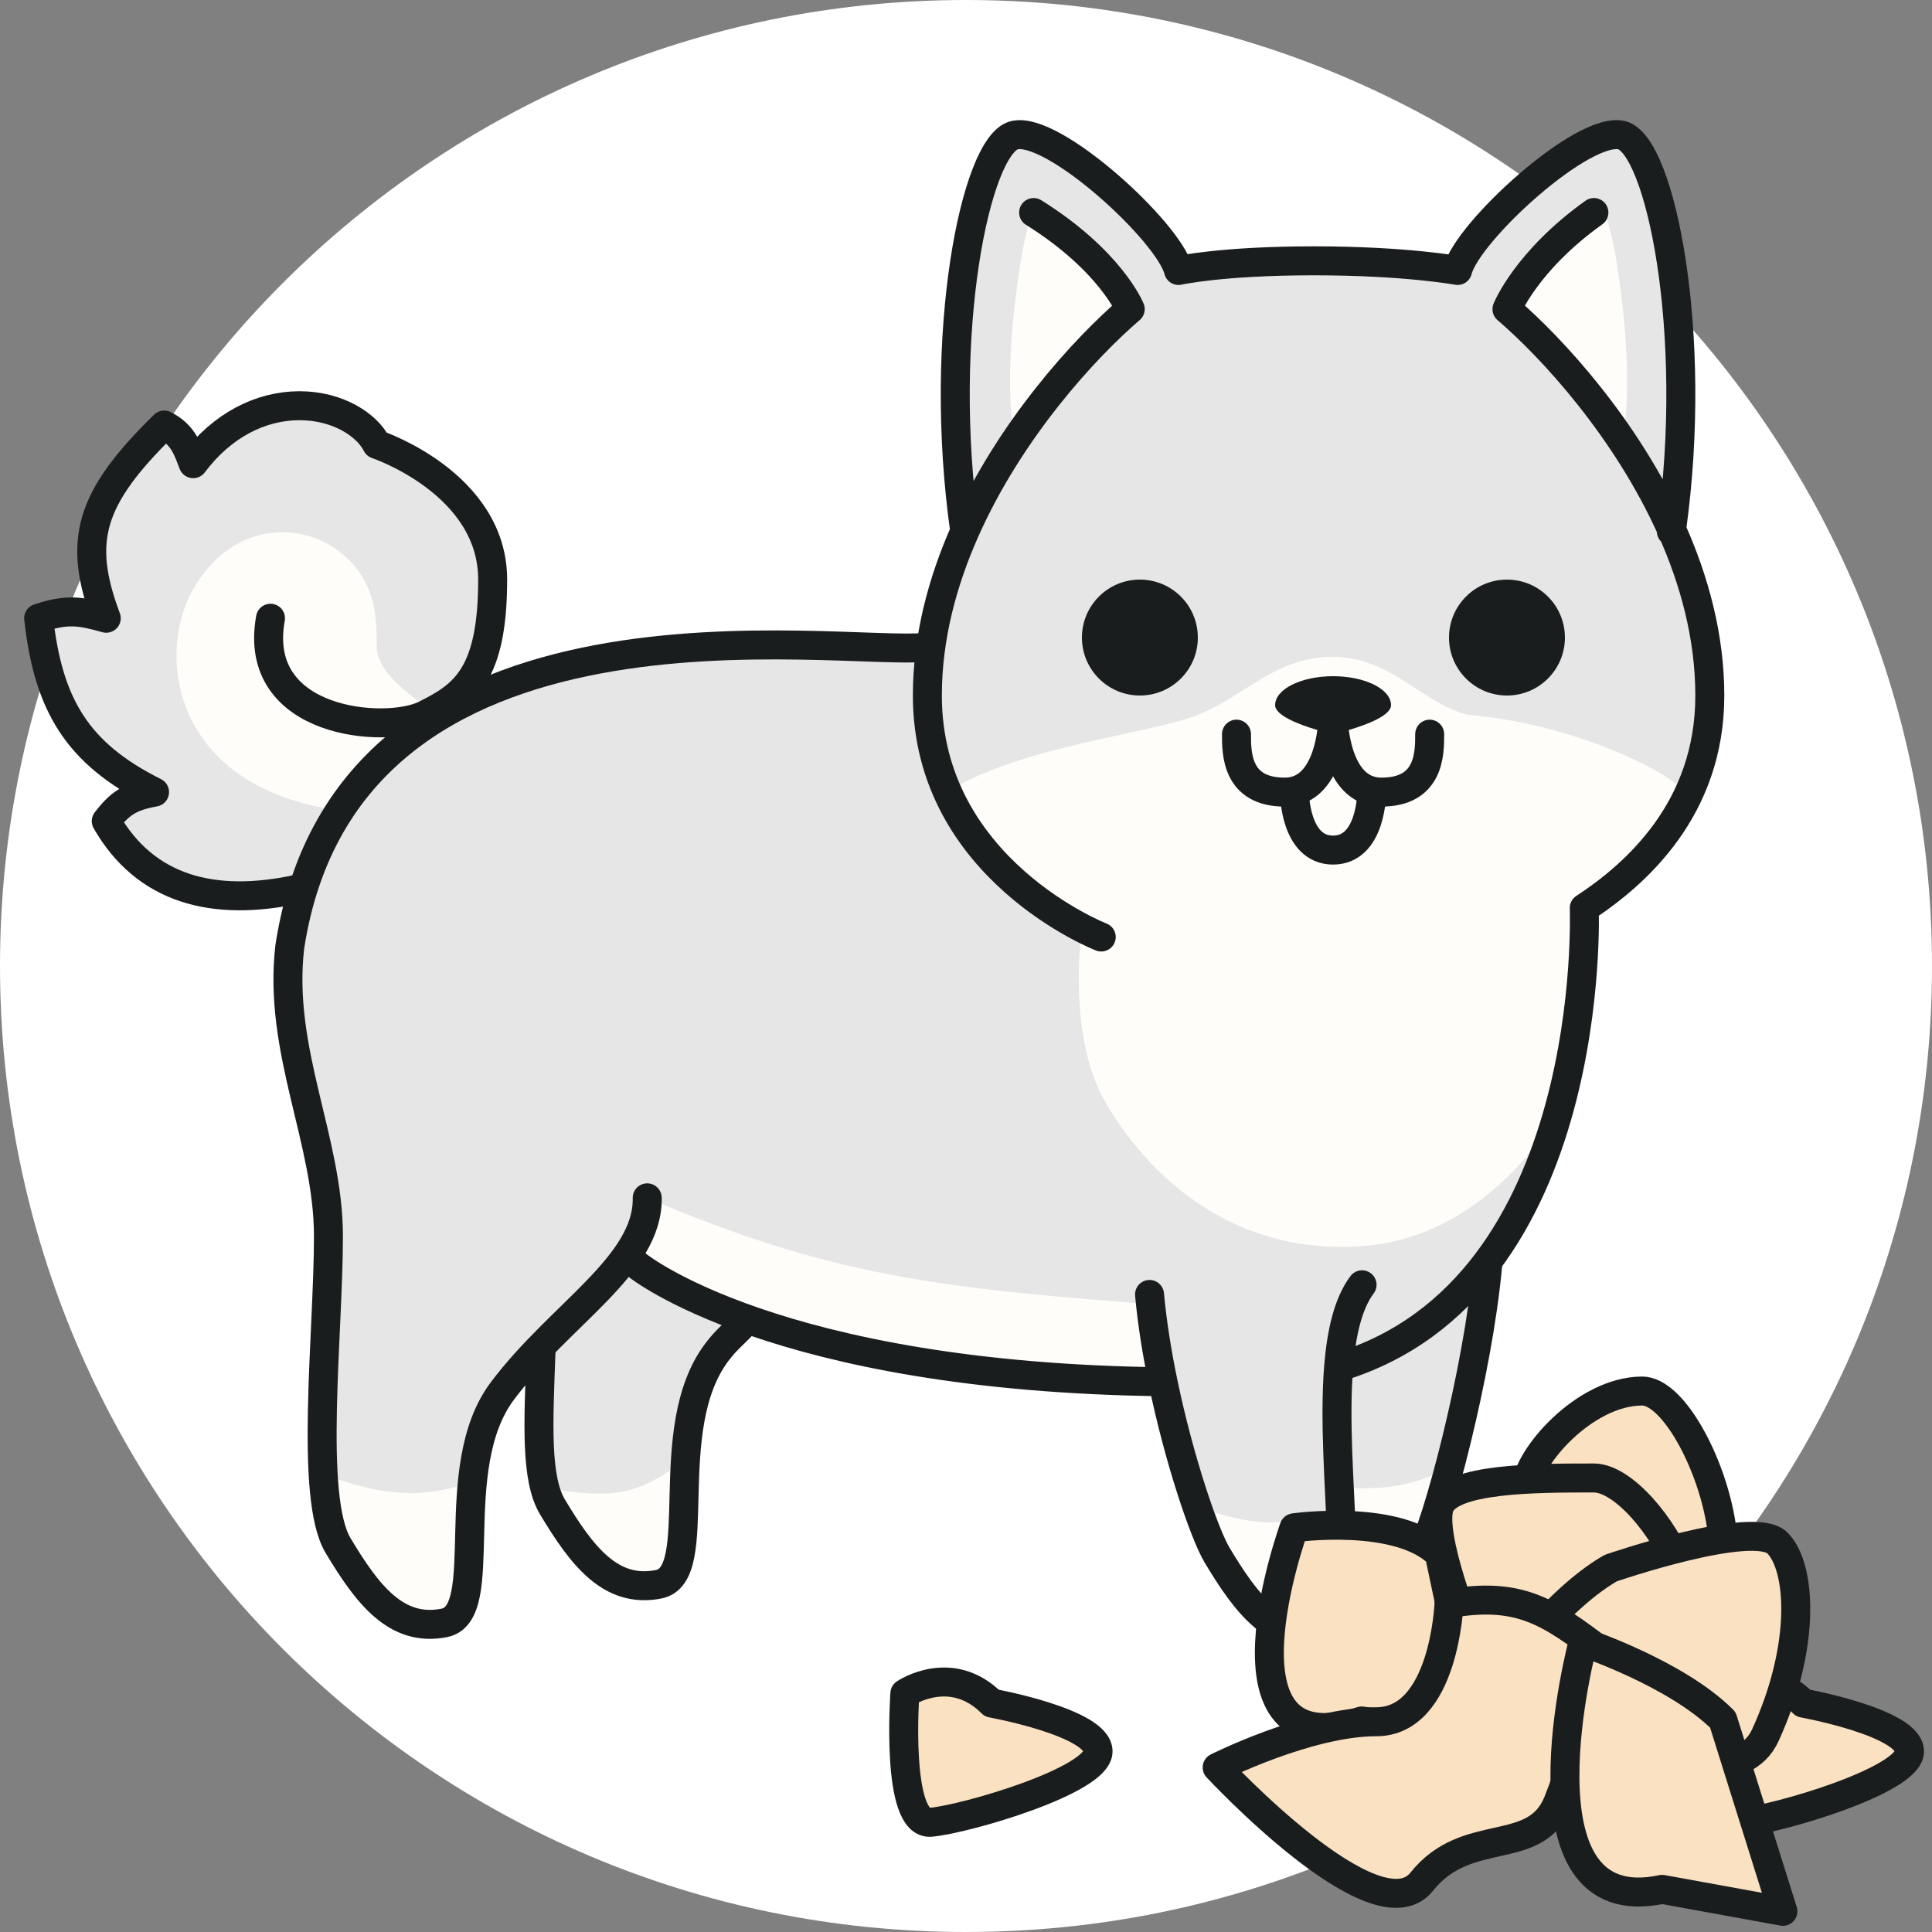 <svg width="140" height="140" viewBox="0 0 140 140" fill="none" xmlns="http://www.w3.org/2000/svg">
<rect x="0" y="0" width="140" height="140" fill="#808080" stroke="none"/>
<path d="M0 70C0 31.34 31.34 0 70 0C108.66 0 140 31.34 140 70C140 108.66 108.66 140 70 140C31.34 140 0 108.66 0 70Z" fill="white"/>
<path d="M21.7 64.4C15.4 65.8 10.5 64.4 7.7 59.5C8.668 58.252 9.371 57.725 11.2 57.4C5.6 54.6 3.5 51.1 2.8 44.8C4.9 44.1 5.844 44.284 7.7 44.8C5.6 39.2 6.464 36.109 11.9 30.8C13.3 31.5 13.604 32.594 14 33.6C16.1 30.8 18.9 29.4 21.7 29.4C24.5 29.4 26.6 30.8 27.3 32.2C27.3 32.2 35.7 35 35.7 42C35.7 49 33.6 50.4 30.8 51.8L32.2 56L21.7 64.4Z" fill="#E6E6E6"/>
<path d="M47.735 114.8C44.235 115.5 42.135 112.7 40.035 109.2C38.802 107.145 39.012 103.154 39.2 98L42 89.6L54.6 91L53.9 95.9C53.127 96.726 52.628 97.077 51.935 98C47.735 103.6 51.235 114.1 47.735 114.8Z" fill="#E6E6E6"/>
<path d="M98 115.5C99.4 115.5 100.8 116.2 102.9 112.7C104.133 110.645 107.1 99.4 107.8 91.7L95.2 89.6L93.8 112L98 115.5Z" fill="#E6E6E6"/>
<path d="M121.129 38.365C122.789 42.075 123.9 46.158 123.9 50.4C123.9 58.627 118.529 63.359 114.8 65.8C114.8 65.8 115.925 93.359 97 99.071C96.383 106.796 98.551 117.77 95.9 118.3C92.4 119 90.3 116.2 88.2 112.7C87.297 111.195 85.464 105.886 84.272 100.127C56.154 99.787 46.2 91.7 46.2 91.7L45.363 91.061C43.225 94.069 39.293 96.942 36.4 100.8C32.2 106.4 35.7 116.9 32.2 117.6C28.7 118.3 26.6 115.5 24.5 112C22.4 108.5 23.8 96.6 23.8 89.6C23.8 82.6 20.123 76.139 21 68.6C25.2 41.3 60.9 47.6 67.2 46.9H67.446C67.854 43.965 68.742 41.139 69.911 38.5C67.883 24.213 70.7 10.5 73.5 9.8C76.3 9.1 84.7 16.8 85.4 19.6C85.4 19.6 88.51 18.9 95.2 18.9C101.89 18.9 105.621 19.6 105.621 19.6C106.321 16.8 114.721 9.1 117.521 9.8C120.312 10.498 123.12 24.127 121.129 38.365Z" fill="#E6E6E6"/>
<path d="M98 115.5C99.4 115.5 100.8 116.2 102.9 112.7C103.406 111.856 104.205 109.462 105.019 106.4C101.987 107.784 100.301 107.941 97.3 107.8L98 115.5Z" fill="#FFFDFA"/>
<path d="M95.9 118.3C92.4 119 90.3 116.2 88.2 112.7C87.833 112.088 87.311 110.846 86.742 109.2C90.74 110.548 93.001 110.815 97.118 109.2C97.35 114.002 97.472 117.986 95.9 118.3Z" fill="#FFFDFA"/>
<path d="M81.9 22.4L73.5 31.5C73.5 31.5 72.8 28.7 73.5 22.4C74.2 16.1 74.9 15.4 74.9 15.4L81.9 22.4Z" fill="#FFFDFA"/>
<path d="M68.6 57.4C74.029 54.028 83.3 53.2 86.8 51.8C90.3 50.4 92.4 47.6 96.6 47.6C100.8 47.6 103.191 51.066 106.4 51.8C114.8 52.5 122.245 56.675 121.8 57.4L114.8 65.8L113.4 79.8C113.4 79.8 108.5 89.6 98.7 90.3C88.9 91 82.862 84.7 80.062 79.8C77.263 74.9 78.4 67.2 78.4 67.2L72.1 62.3L68.6 57.4Z" fill="#FFFDFA"/>
<path d="M109.2 22.4L117.6 31.5C117.6 31.5 118.3 28.7 117.6 22.4C116.9 16.1 116.2 15.4 116.2 15.4L109.2 22.4Z" fill="#FFFDFA"/>
<path d="M32.2 117.6C28.7 118.3 26.6 115.5 24.5 112C23.86 110.933 23.545 109.087 23.417 106.837C27.867 108.4 30.255 108.652 34.231 107.404C33.746 112.254 34.547 117.13 32.2 117.6Z" fill="#FFFDFA"/>
<path d="M14 42.7C11.2 47.6 12.6 57.4 25.2 58.8L30.8 51.1C30.8 51.1 27.3 49 27.3 46.9C27.3 44.8 27.3 42 24.5 39.9C21.7 37.8 16.8 37.8 14 42.7Z" fill="#FFFDFA"/>
<path d="M47.735 114.8C44.235 115.5 42.135 112.7 40.035 109.2C39.797 108.804 39.613 108.335 39.472 107.8C43.714 108.521 46.051 108.679 49.676 105.7C49.385 110.165 49.905 114.366 47.735 114.8Z" fill="#FFFDFA"/>
<path d="M46.9 86.8C46.927 88.317 46.328 89.703 45.363 91.061L46.2 91.7C46.2 91.7 56.154 99.787 84.272 100.127L83.3 94.5C68.004 93.338 60.026 92.414 46.9 86.8Z" fill="#FFFDFA"/>
<path d="M89.6 53.2C89.6 54.6 89.6 57.4 93.1 57.4C96.6 57.4 96.6 51.8 96.6 51.8C96.6 51.8 96.6 57.4 100.1 57.4C103.6 57.4 103.6 54.6 103.6 53.2" stroke="#1A1D1E" stroke-width="2.1" stroke-linecap="round" stroke-linejoin="round"/>
<path d="M67.2 46.9C60.9 47.6 25.2 41.3 21 68.6C20.122 76.139 23.8 82.6 23.8 89.6C23.8 96.6 22.4 108.5 24.5 112C26.6 115.5 28.7 118.3 32.2 117.6C35.7 116.9 32.2 106.4 36.4 100.8C40.6 95.2 46.988 91.675 46.9 86.8" stroke="#1A1D1E" stroke-width="2.1" stroke-linecap="round" stroke-linejoin="round"/>
<path d="M21.7 64.4C15.4 65.8 10.5 64.4 7.7 59.5C8.668 58.252 9.371 57.725 11.2 57.4C5.6 54.6 3.5 51.1 2.8 44.8C4.9 44.1 5.844 44.284 7.7 44.8C5.6 39.2 6.464 36.109 11.9 30.8C13.3 31.5 13.604 32.594 14 33.6C16.1 30.8 18.9 29.4 21.7 29.4C24.5 29.4 26.6 30.8 27.3 32.2C27.3 32.2 35.7 35 35.7 42C35.7 49 33.6 50.4 30.8 51.8C28 53.2 18.2 52.5 19.6 44.8" stroke="#1A1D1E" stroke-width="2.1" stroke-linecap="round" stroke-linejoin="round"/>
<path d="M39.2 98C39.012 103.154 38.802 107.145 40.035 109.2C42.135 112.7 44.235 115.5 47.735 114.8C51.235 114.1 47.735 103.6 51.935 98C52.628 97.077 53.127 96.726 53.9 95.9" stroke="#1A1D1E" stroke-width="2.1" stroke-linecap="round" stroke-linejoin="round"/>
<path d="M79.8 67.9C79.8 67.9 67.2 63 67.2 50.4C67.2 46.21 68.284 42.175 69.911 38.5M74.9 15.4C80.5 18.9 81.9 22.4 81.9 22.4C78.629 25.203 73.176 31.125 69.911 38.5M121.129 38.365C122.789 42.075 123.9 46.158 123.9 50.4C123.9 58.627 118.529 63.359 114.8 65.8C114.8 65.8 115.925 93.359 97 99.071M121.129 38.365C117.857 31.053 112.45 25.186 109.2 22.4C109.2 22.4 110.6 18.9 115.5 15.4M121.129 38.365C123.12 24.127 120.312 10.498 117.521 9.8C114.721 9.1 106.321 16.8 105.621 19.6C105.621 19.6 101.89 18.9 95.2 18.9C88.51 18.9 85.4 19.6 85.4 19.6C84.7 16.8 76.3 9.1 73.5 9.8C70.7 10.5 67.883 24.213 69.911 38.5M121.129 38.365C121.123 38.41 121.116 38.455 121.11 38.5M46.2 91.7C46.2 91.7 56.154 99.787 84.272 100.127M98.7 93.1C97.681 94.458 97.198 96.598 97 99.071M83.3 93.8C83.487 95.86 83.837 98.024 84.272 100.127M84.272 100.127C85.464 105.886 87.297 111.195 88.2 112.7C90.3 116.2 92.4 119 95.9 118.3C98.551 117.77 96.383 106.796 97 99.071" stroke="#1A1D1E" stroke-width="2.1" stroke-linecap="round" stroke-linejoin="round"/>
<path d="M98 115.5C99.4 115.5 100.8 116.2 102.9 112.7C104.133 110.645 107.1 99.4 107.8 91.7" stroke="#1A1D1E" stroke-width="2.1" stroke-linecap="round" stroke-linejoin="round"/>
<path d="M99.4 57.4C99.4 57.4 99.4 61.6 96.6 61.6C93.8 61.6 93.8 57.4 93.8 57.4" stroke="#1A1D1E" stroke-width="2.1" stroke-linecap="round" stroke-linejoin="round"/>
<circle cx="82.6" cy="46.2" r="4.2" fill="#1A1D1E"/>
<circle cx="109.2" cy="46.2" r="4.2" fill="#1A1D1E"/>
<path d="M100.8 51.1C100.8 51.848 99.051 52.505 97.81 52.877C97.019 53.114 96.18 53.114 95.39 52.877C94.149 52.505 92.4 51.848 92.4 51.1C92.4 49.94 94.28 49 96.6 49C98.92 49 100.8 49.94 100.8 51.1Z" fill="#1A1D1E"/>
<path d="M119 100.8C123.2 100.8 129.489 119.235 119.689 117.135L111.989 118.535C111.989 118.535 110.6 109.9 110.6 107.8C110.6 105.7 114.8 100.8 119 100.8Z" fill="#FAE1C1" stroke="#1A1D1E" stroke-width="2.1" stroke-linecap="round" stroke-linejoin="round"/>
<path d="M115.5 107.1C119.7 107.1 127.4 121.1 117.6 119L106.4 118.3C106.4 118.3 103.6 111.3 104.3 109.2C105 107.1 111.3 107.1 115.5 107.1Z" fill="#FAE1C1" stroke="#1A1D1E" stroke-width="2.1" stroke-linecap="round" stroke-linejoin="round"/>
<path d="M124.37 122.714C124.37 122.714 123.678 132.285 126.252 132.049C128.826 131.814 138.37 129.014 138.37 126.914C138.37 124.814 130.67 123.414 130.67 123.414C127.701 120.444 124.37 122.714 124.37 122.714Z" fill="#FAE1C1" stroke="#1A1D1E" stroke-width="2.1" stroke-linecap="round" stroke-linejoin="round"/>
<path d="M65.57 122.714C65.57 122.714 64.878 132.285 67.452 132.049C70.026 131.814 79.57 129.014 79.57 126.914C79.57 124.814 71.87 123.414 71.87 123.414C68.901 120.444 65.57 122.714 65.57 122.714Z" fill="#FAE1C1" stroke="#1A1D1E" stroke-width="2.1" stroke-linecap="round" stroke-linejoin="round"/>
<path d="M93.772 110.709C93.772 110.709 87.412 128.269 98.672 124.709L107.095 125.847L104.295 112.614C101.325 109.644 93.772 110.709 93.772 110.709Z" fill="#FAE1C1" stroke="#1A1D1E" stroke-width="2.1" stroke-linecap="round" stroke-linejoin="round"/>
<path d="M107.901 122.743C107.901 122.743 124.967 132.211 127.925 125.736C130.882 119.262 130.536 113.548 128.795 111.807C127.054 110.066 116.715 113.633 116.715 113.633C112.191 116.245 107.901 122.743 107.901 122.743Z" fill="#FAE1C1" stroke="#1A1D1E" stroke-width="2.1" stroke-linecap="round" stroke-linejoin="round"/>
<path d="M88.2 128.076C88.2 128.076 99.73 140.495 103.024 136.355C106.318 132.215 111.259 134.699 112.906 130.559C114.553 126.42 116.2 119.796 116.2 119.796C112.144 116.674 110.026 115.35 105 116.2C105 116.2 104.671 124.764 99.73 124.764C94.788 124.764 88.2 128.076 88.2 128.076Z" fill="#FAE1C1" stroke="#1A1D1E" stroke-width="2.1" stroke-linecap="round" stroke-linejoin="round"/>
<path d="M114.715 119C114.715 119 109.301 139.298 120.442 136.91L129.195 138.502L124.844 124.627C121.468 121.251 114.715 119 114.715 119Z" fill="#FAE1C1" stroke="#1A1D1E" stroke-width="2.1" stroke-linecap="round" stroke-linejoin="round"/>
</svg>

